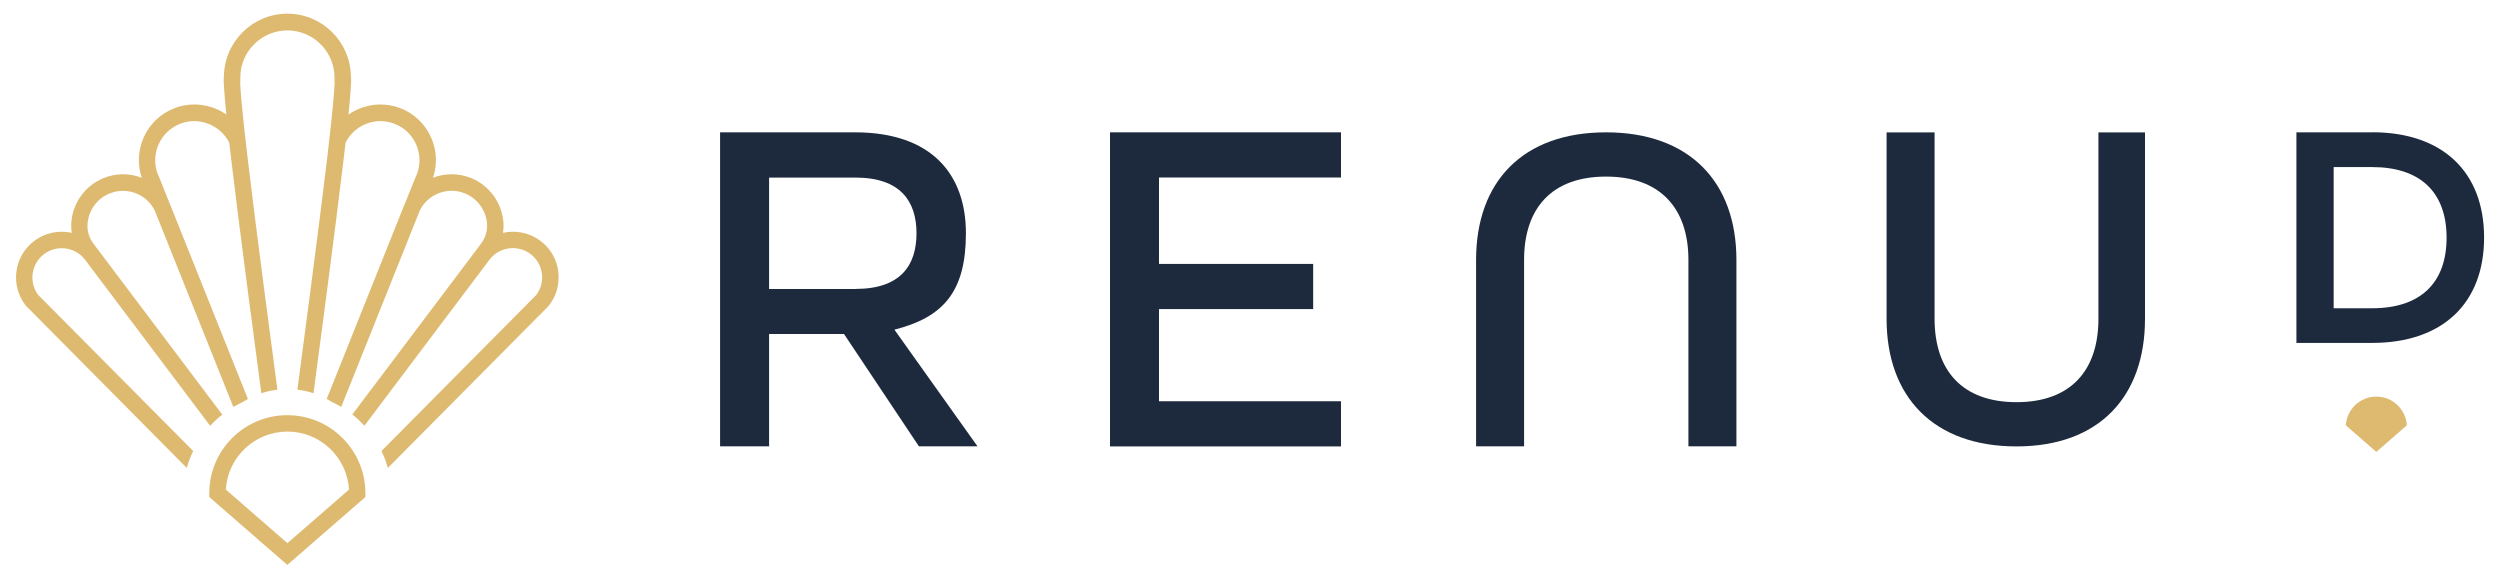 <?xml version="1.0" encoding="UTF-8"?>
<svg id="Layer_1" data-name="Layer 1" xmlns="http://www.w3.org/2000/svg" version="1.1" viewBox="0 0 3000 694.5">
  <defs>
    <style>
      .cls-1 {
        fill: #1d2a3e;
      }

      .cls-1, .cls-2 {
        stroke-width: 0px;
      }

      .cls-2 {
        fill: #deba70;
      }
    </style>
  </defs>
  <g>
    <path class="cls-2" d="M344.8,677.9l-93.7-81.5v-4.5c0-51.7,42-93.7,93.7-93.7s93.7,42,93.7,93.7v4.5l-93.7,81.5h0ZM271,587.5l73.9,64.3,73.9-64.3c-2.3-38.8-34.5-69.6-73.9-69.6s-71.6,30.8-73.9,69.6Z"/>
    <path class="cls-2" d="M670,325.8c-1.9-14.5-9.3-27.5-21-36.4-13.4-10.3-30.1-13.4-45.4-10,.6-3.7.8-7.4.6-11.2-1.3-24.1-16.6-45.6-39-54.6-14.8-5.9-30.9-6-45.6-.3,10.5-31-3.3-65.8-33.3-80.9-15.9-7.9-34-9.2-50.9-3.6-6.2,2.1-12,5-17.2,8.6,1.3-13,2.2-23.5,2.7-31.3.4-6.6.7-11.2.2-14.6-.6-41.5-34.6-75.1-76.2-75.1h0c-41.7,0-75.6,33.6-76.2,75.1-.5,3.4-.3,8,.2,14.6.5,7.8,1.4,18.3,2.7,31.3-5.2-3.6-11-6.6-17.2-8.6-16.9-5.6-34.9-4.4-50.9,3.6-30.1,15-43.8,49.9-33.4,80.9-14.8-5.7-30.9-5.6-45.6.3-22.4,9-37.8,30.4-39,54.6-.2,3.7,0,7.5.6,11.2-15.3-3.4-32-.3-45.4,10-11.6,8.9-19.1,21.9-21,36.4-1.9,14.5,2,28.9,10.9,40.5l.4.5,193.1,194.7c2-7,4.6-13.8,7.7-20.3L45.8,353.9c-5.5-7.4-7.8-16.4-6.6-25.5,1.2-9.3,6-17.6,13.4-23.3,15.4-11.8,37.5-8.9,49.3,6.4h0s150.3,199.5,150.3,199.5c4.5-4.9,9.3-9.4,14.5-13.5l-154.4-204.9c-5.2-6.8-7.8-15.1-7.3-23.2.9-16.5,11.3-31.2,26.7-37.3,10.6-4.2,22.1-4.1,32.6.4,9.4,4,16.9,11.1,21.4,20.2l94.3,235.7c3.7-2.2,7.5-4.2,11.5-6.1,1.9-1.2,3.9-2.4,6-3.5l-92.1-230.3h.1c-.5-1.3-1.1-2.6-1.7-3.8l-12.3-30.8-.3-.7c-11.6-23.1-2.1-51.3,21-62.9,11.2-5.6,23.9-6.5,35.8-2.5,11.8,4,21.4,12.3,27.1,23.4.7,6.4,1.5,13.2,2.4,20.3,9.9,83.7,31.1,243.4,36.1,280.4,6.2-2,12.6-3.5,19.3-4.3-5.3-39.9-26.1-196.1-35.8-278.4-7.3-61.7-8.7-83.5-8.9-90.9l.2-.2v-5.1c0-31.2,25.4-56.5,56.5-56.5s56.5,25.4,56.5,56.5v5.1l.2.2c-.2,7.4-1.6,29.2-8.9,90.9-9.8,82.4-30.5,238.5-35.8,278.4,6.7.8,13.1,2.2,19.3,4.3,5-37.1,26.2-196.7,36.1-280.4.9-7.1,1.6-13.9,2.4-20.3,5.6-11.1,15.2-19.5,27-23.4,11.9-4,24.6-3.1,35.8,2.5,23.1,11.6,32.5,39.8,21,62.9l-.2.4-12.5,31.1c-.6,1.2-1.1,2.5-1.7,3.7h.1c0,0-92.1,230.3-92.1,230.3,2.1,1.1,4.2,2.4,6.3,3.7,3.8,1.8,7.5,3.8,11.1,5.9l94.3-235.7c4.5-9.1,12-16.2,21.4-20.2,10.5-4.5,22.1-4.6,32.6-.4,15.3,6.2,25.8,20.8,26.7,37.3.4,8.1-2.2,16.4-7.3,23.2l-154.4,204.9c5.2,4.1,10,8.6,14.5,13.5l150.3-199.5h0c11.8-15.3,33.9-18.2,49.3-6.4,7.4,5.7,12.2,14,13.4,23.3,1.2,9.1-1.2,18.2-6.6,25.5l-185.9,187.4c3.1,6.5,5.7,13.2,7.7,20.3l192.7-194.2.4-.4.4-.5c8.9-11.6,12.8-26,10.9-40.5h0Z"/>
  </g>
  <path class="cls-1" d="M864.1,158.8h161.9c92.8,0,133.1,51.3,133.1,121s-26.5,100.8-85.8,115.8l99.7,140h-70.3l-89.9-134.8h-89.9v134.8h-58.8V158.8h0ZM1026.6,346.7c54.7,0,73.2-28.8,73.2-66.8s-19-66.8-73.2-66.8h-103.7v133.7h103.7Z"/>
  <path class="cls-1" d="M1332,158.8h277.2v54.2h-218.4v103.7h185v54.2h-185v110.6h218.4v54.2h-277.2V158.8Z"/>
  <path class="cls-1" d="M1771.3,311.9c0-93.8,55.9-153.1,155.9-153.1s156.5,59.3,156.5,153.1v223.7h-57.6v-223.7c0-62.1-33.9-100-98.9-100s-98.3,37.9-98.3,100v223.7h-57.6v-223.7h0Z"/>
  <path class="cls-1" d="M2263.9,382.6v-223.7h57.6v223.7c0,62.1,33.3,100,98.3,100s98.3-37.9,98.3-100v-223.7h55.9v223.7c0,93.2-54.8,153.1-154.2,153.1s-155.9-59.3-155.9-153.1h0Z"/>
  <path class="cls-1" d="M2846.6,158.8h-90.9v252.7h90.9c84.1,0,134.3-47.2,134.3-126.4s-50.2-126.4-134.3-126.4h0ZM2935.9,285.2c0,54.6-31.7,84.7-89.2,84.7h-46.3v-169.4h46.3c57.5,0,89.2,30.1,89.2,84.7h0Z"/>
  <path class="cls-2" d="M2851.6,475.9c-19.5,0-35.5,15.3-36.6,34.5l36.6,31.9,36.6-31.9c-1.1-19.2-17.1-34.5-36.6-34.5Z"/>
</svg>